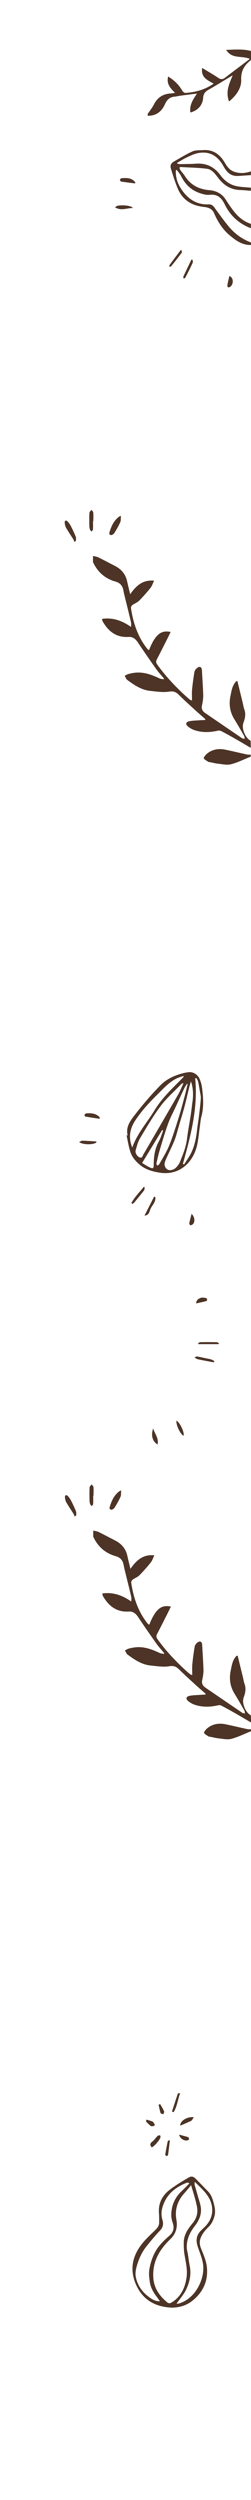<svg version="1.1" id="Layer_1" xmlns="http://www.w3.org/2000/svg"
	 viewBox="139 -1939 402 4000" style="enable-background:new 139 -1939 402 4000;" xml:space="preserve">
<style type="text/css">
	.st0{fill:#4D3426;}
</style>
<path class="st0" d="M541,817c-8-4.7-16.1-9.5-24.1-14.1c-7.7-4.4-15.4-8.7-23.3-12.8c-1.5-0.8-3.6-1-5.3-0.6
	c-12.5,2.9-25,3.3-37.3-0.8c-3.8-1.2-7.5-3.4-10.6-5.9c-4.3-3.6-3.4-7.2,2.1-8.4c5.7-1.2,11.6-1.1,17.3-1.6c2.7-0.2,5.5-0.3,8.2-0.4
	c0.1-0.4,0.2-0.8,0.3-1.3c-6.1-5.5-12.4-10.8-18.4-16.4c-8-7.3-16-14.6-23.7-22.2c-4.5-4.5-8.4-6.7-15.8-5.5c-9.7,1.6-20-0.1-30-1.1
	c-13.9-1.4-25.3-8.8-36.2-16.9c-0.8-0.6-1.7-1.1-2.2-1.9c-1.1-1.7-1.9-3.6-2.9-5.4c2-1,3.9-2.3,6-2.9c4-1,8.1-1.9,12.2-2.2
	c13.4-1,25.5,3.6,37.4,9.2c2,1,4.5,1,6.8,1.5c0.2-0.4,0.4-0.8,0.5-1.2c-4.2-5.1-8.8-10-12.6-15.4c-9.9-14-19.7-28.1-29.2-42.4
	c-3.6-5.4-8-9.2-14.7-8.8c-19.6,1.3-32.4-8.7-41.6-24.7c-0.7-1.2-0.7-2.7-1.1-4.2c17.4-2.5,32.1,2.9,46.5,12.9c0-3,0.4-5.2-0.1-7.3
	c-2.5-11.1-5.3-22.1-8-33.1c-1.5-6.2-3.2-12.4-4.3-18.6c-1.3-7.2-5.7-11.6-12.3-13.5c-16.5-4.6-28.2-14.7-35.7-30
	c-0.3-0.6-0.6-1.3-0.6-1.9c0-3.1,0-6.1,0.1-9.2c2.9,0.8,6,1.1,8.7,2.4c8.8,4.3,17.4,9,26.1,13.4c10.4,5.3,17.3,13.2,19.8,24.8
	c1.4,6.4,3,12.8,4.9,20.7c9.3-13.3,19.8-23.5,38.3-21.7c-2.1,4.3-3.2,8.3-5.6,11.3c-5.6,7.1-11.6,13.8-17.9,20.3
	c-2.4,2.5-5.7,4.1-8.8,5.8c-3,1.7-5.2,3.5-4.6,7.4c3.6,23.1,10.8,44.8,25.4,63.5c0.6,0.8,1.3,1.5,2.1,2.1c0.3,0.3,0.8,0.4,1.3,0.6
	c11.8-30.2,22.8-31.1,34.6-29c-2,4.1-3.8,8.1-5.8,11.9c-5.4,10.7-10.7,21.4-16.3,32c-1.6,3.1-1.4,5.4,0.6,8.2
	c13.4,18.8,29.1,35.4,46.1,50.9c2.2,2,4.5,3.9,6.8,5.8c0.3,0.3,0.9,0.3,2.8,0.7c0-5.9-0.4-11.5,0.1-17c0.9-9.5,2.2-19.1,3.8-28.5
	c0.4-2.4,2.5-5.1,4.6-6.6c4-3,7.2-1.1,7.4,3.8c0.7,13.4,1.7,26.8,2.1,40.2c0.1,5.5-0.9,11.2-2.1,16.6c-1.1,5.5,1.2,9,5.4,11.9
	c19.6,13.4,39.2,26.8,58.9,40.2c1.1,0.7,2.8,0.7,4.1,1c-0.2-1.5,0-3.3-0.8-4.6c-5.1-9-10.2-18-15.6-26.7
	c-7.2-11.6-9.1-23.9-6.3-37.3c1.6-7.5,2.5-15.1,7.4-21.4c0.5-0.6,1-1.3,1.5-1.8c0.3-0.3,0.9-0.4,2.2-0.8c2.8,11.5,5.6,22.9,8.4,34.3
	c0.9,3.7,1.4,7.5,2.7,11.1c2.7,7.4,1.3,14.4-1.4,21.4c-3.4,9,2.8,24.2,11.5,28.8C541,809.7,541,813.3,541,817L541,817z M541-1547
	c-14.3,0.4-24.9-7.6-35-16.2c-11-9.5-18.5-21.6-24.2-34.8c-3-7-9.4-9.2-16.3-9.9c-19.6-2.1-34.3-11.2-42-29.8
	c-4.1-9.9-7.3-20.2-10.5-30.5c-2-6.2-0.4-9.6,5.3-12.8c9.6-5.4,19.1-11.4,29.1-15.8c4.9-2.2,11-1.6,16.5-2c16-1.3,27,6.4,34.9,19.7
	c3.6,6,7.4,11.9,14.5,14.6c9.3,3.5,18.4,2.8,27.5-0.3v6c-6.4,0.4-12.9,0.9-19.3,1.3c-2,0.1-4,0.1-5.9-0.1
	c-9.5-1.3-14.5-7.9-18.8-15.6c-8.6-15.4-20.8-24.2-39.8-21c-6.6,1.1-13,4.3-19.2,7.2c-5.2,2.4-10,5.7-15,8.5
	c0.1,0.5,0.1,0.9,0.2,1.4c1.5,0.2,2.9,0.7,4.4,0.7c8.3-0.2,16.7-0.1,25-0.7c16.8-1.3,29.8,5,39.7,18.5c6.5,8.8,15.1,15.3,26,17.5
	c7.4,1.5,15.1,1.6,22.7,2.4v5c-6-0.5-11.9-1.1-17.9-1.3c-14.6-0.6-25.5-7.7-34.2-19c-4.9-6.3-9.8-13.8-18-14.9
	c-14.4-1.9-29-2-43.5-2.9c-0.2,0.6-0.5,1.2-0.7,1.8c0.5,1.2,0.9,2.5,1.7,3.6c2.1,2.9,4.7,5.6,6.6,8.6c9.1,14.5,22.2,21.6,39.2,23
	c10.7,0.9,20,5.2,26.2,14.7c4.9,7.5,9.8,15.1,15.6,21.9c6.7,7.9,14.9,14.1,25,17.4v7c-18.9-7.2-33-19.9-41.8-38
	c-5.1-10.4-11.5-17-24.4-15.5c-5.1,0.6-10.8-1.1-15.9-2.8c-13.6-4.7-23.1-14-29.5-26.8c-1.8-3.7-4.7-6.9-7.1-10.3l-1.5,0.9
	c-0.4,10.2,2.3,19.9,7.8,28.4c10.4,16.3,24.4,26.8,44.9,25.9c3.8-0.2,6.6,1.5,9,4.9c7.4,10.1,14.7,20.4,22.7,30.1
	c9.6,11.7,21.6,20.6,36,26V-1547z M541,831c-10.5,4.2-20.7,9.4-31.5,12.2c-6.4,1.7-13.7-0.1-20.6-0.8c-4.6-0.5-9-1.7-13.6-2.6
	c-0.7-0.1-1.5,0.1-2-0.3c-2.7-1.8-5.9-3.2-7.5-5.7c-0.6-1,2.2-4.8,4.1-6.6c8.8-7.8,19.2-9.6,30.5-7.3c11.5,2.4,23,5.2,34.5,7.7
	c1.9,0.4,4,0.2,6,0.3C541,829,541,830,541,831L541,831z M343.4-122.3c-3.5-14.7,5.5-25,13.2-35c12.2-15.7,25.2-30.8,39.1-45
	c9.1-9.4,21.1-15.3,34-18.9c3.5-1,7-1.7,10.6-2.2c6.4-0.9,11.8,1.7,15.8,6.4c2.2,2.6,3.4,6.1,4.5,9.4c1,2.9,1.6,6,2,9.1
	c2,15.5,3.1,30.9-1.1,46.3c-1.4,5.1-1.6,10.4-2.4,15.6c-1.5,10.1-2.2,20.5-4.5,30.4c-6.4,27.5-28.8,48.5-59.8,43.5
	c-11.4-1.8-22-4.7-31-11.9c-7.3-5.8-13.4-13-16.2-21.9c-2.7-8.4-4-17.2-5.9-25.9C342.3-122.3,342.9-122.3,343.4-122.3L343.4-122.3z
	 M444.8-208.8c-0.9,3.3-2,6.5-2.8,9.8c-2.4,9.9-4.6,19.8-7.2,29.6c-3,11.3-6.5,22.5-9.8,33.7c-2.1,7.2-3.8,14.5-6.6,21.5
	c-4.1,10.2-9.2,20-13.6,30.1c-2,4.6-3.9,9.3,0.1,14.3c3.4,4.2,8,3.3,11.4,2.1c3.4-1.3,6.4-4.8,8.6-7.9c2.3-3.3,3.5-7.5,5-11.3
	c4.2-9.9,7.4-20,8.7-30.8c1.5-12.2,3.9-24.4,5.8-36.6c1.2-7.9,2-15.8,3.1-23.7C448.8-188.5,448.2-198.8,444.8-208.8L444.8-208.8z
	 M432.9-206c-2.1,0.7-2.7,0.7-3,1c-11.2,11.7-23.7,22.5-33.4,35.4c-12.4,16.5-22.8,34.4-33.4,52.2c-3.4,5.8-5,12.7-6.9,19.3
	c-1.1,3.8,2.9,10,6.7,11.1c4.5,1.3,4.5-3.3,6.1-5.6c1-1.5,1.8-3.1,2.8-4.7c17.5-30.1,35-60.1,52.4-90.3
	C427.4-193,429.6-199,432.9-206L432.9-206z M433.2-216c-0.2-0.5-0.4-0.9-0.6-1.4c-3.3,1.2-6.8,2.1-10,3.6
	c-11.9,5.5-20.5,15.1-29.6,24.1c-13.8,13.6-27.1,27.6-37.7,44c-8.5,13.2-10.8,27-4.5,42.7c8.2-23,24.2-40.4,36.2-60.3
	C399.4-183.5,416.8-199.3,433.2-216L433.2-216z M439.5-204.6c-0.3-0.1-0.7-0.2-1-0.3c-1.4,2.4-3.1,4.6-4.3,7.1
	c-4.5,9.4-8.8,19-13.2,28.5c-4.3,9.4-9.3,18.6-12.8,28.3c-5.1,14-9.2,28.3-13.5,42.6c-2.1,6.9-3.6,14-5.2,21.1
	c-0.2,1,0.9,2.2,1.4,3.4c1.1-0.8,2.6-1.3,3.2-2.4c5.4-9.7,11.5-19.2,15.7-29.5c6-14.8,10.7-30.2,15.5-45.5
	c3.7-11.8,6.7-23.8,10-35.8C436.8-193,438.1-198.8,439.5-204.6L439.5-204.6z M431.9-76.7c0.7,0.3,1.3,0.6,2,0.9
	c4.1-6.8,8.9-13.2,12.1-20.3c5.6-12.3,7.6-25.6,9.1-39c0.6-5.4,1.7-10.8,2.3-16.2c1.2-10,2.5-19.9,3.2-29.9c0.3-4-0.9-8.2-1.6-12.2
	c-0.8-4.9-1.6-9.8-2.6-14.6c-0.5-2-1.7-3.9-2.6-5.8h-2.2C456.4-166.3,444.4-121.5,431.9-76.7L431.9-76.7z M400.3-130.2
	c-0.5-0.2-1-0.4-1.6-0.7c-10.5,17.2-21,34.5-32.1,52.7c3.3,2,7.1,4.6,11.2,6.6c6.5,3.1,7.4,2.5,7.4-4.7c0-12.9,2-25.3,8.4-36.8
	C396.5-118.4,398.1-124.5,400.3-130.2L400.3-130.2z M413.8,1753.3c-28.2-1.4-47.9-14-58.1-39.6c-8.5-21.5-4.7-41.2,8.2-59.2
	c6.6-9.2,15.2-17.1,23.4-25c3.9-3.8,6.8-7.5,6.6-13.1c-0.1-4.5,0.1-9-0.3-13.5c-1.5-16.2,5.1-29.1,17.6-38.5
	c9.2-7,19.2-13,29.2-18.9c5.5-3.3,8.4-2.2,13,2.5c6.2,6.4,12.5,12.8,18.7,19.2c6,6.2,8.1,14.1,10,22.3c1.5,6.3,2,12.1,0.1,18.5
	c-1.9,6.3-4.6,11.8-9.3,16.3c-5.4,5.3-10.1,10.8-12.8,18.2c-2.4,6.7-0.6,12.7,1.7,18.2c3.9,9.5,7.9,19,8.7,29.3
	c1.7,21.8-6.9,39.3-23.8,52.6C437.1,1750.1,425.7,1753.3,413.8,1753.3L413.8,1753.3z M445.1,1557.3c-4,4.8-7,8.7-10.3,12.3
	c-11.2,12.2-16.2,26.3-13.3,42.8c2.2,12.2-0.6,22.5-9.7,31.3c-17.3,16.6-28.6,35.7-27.3,60.9c0.9,17.7,10.1,30.2,23,40.8
	c1.1,0.9,3.8,1.1,5.1,0.3c15.6-8.8,22.6-23.4,25.1-40.2c1.9-12.5-1.2-25-3.3-37.5c-1-6.4-1.2-12.9-1.1-19.4c0.2-12,6.7-21.4,14-30.2
	c6.9-8.2,9.2-17.7,6.9-27.9C452.1,1580,448.6,1569.7,445.1,1557.3L445.1,1557.3z M442.4,1554.4c-1.8-0.8-2.3-1.1-2.8-1.1
	c-0.5-0.1-1-0.1-1.5,0.1c-15.1,6.1-27.9,14.7-35.3,30c-4.7,9.7-6.8,19.2-3.5,29.9c1.7,5.6,1.1,11.3-3.8,16.4
	c-7.6,7.9-14.6,16.4-21.5,25c-7.3,9-12.2,19.5-15.5,30.6c-1.7,5.6-3,11.9-2.2,17.5c2.2,13.6,9.6,24.6,20.5,32.9
	c5,3.8,10.3,7.5,18.3,7.4c-1.6-2.3-2.5-3.7-3.5-5.1c-5.9-7.5-11.1-15.6-12.6-25.2c-1.1-7.3-2-14.5-0.6-22.1c1.6-8.4,4-16.2,7.7-23.7
	c5.6-11.7,14.6-20.5,24.3-28.9c6.1-5.3,8.1-12.1,5.3-20.2c-1.5-4.5-2.6-9.4-2.4-14.1c0.5-14.7,6.1-27.3,17.1-37.4
	C434.4,1562.6,438.1,1558.7,442.4,1554.4L442.4,1554.4z M421.7,1747c1.3-0.1,2.9,0,4.4-0.5c25.8-8,39.5-37.3,38.5-58.5
	c-0.5-10.8-5.3-21.5-8.8-32c-3.1-9.2-2.8-17.4,3.9-24.8c2.2-2.4,4.6-4.6,7-6.9c10.6-10.4,14.6-23.2,10.8-37.2
	c-3.9-14.6-15.6-24.1-26.6-35.2c-0.1,2.3-0.5,3.6-0.2,4.7c1.7,6.2,3.6,12.4,5.3,18.6c1.7,6,3.9,11.9,4.7,18
	c1.3,11-2.9,20.7-9.6,29.3c-8.2,10.6-13.7,22.1-12.9,35.8c0.2,3.1,1.2,6.1,1.7,9.2c1,6.3,1.7,12.8,3,19.1c2.8,13.9-0.4,27-6.5,39.2
	C432.5,1733.2,426.8,1739.7,421.7,1747L421.7,1747z M333.1,445.6c-0.4,4.1,0.1,7.6-1.1,10.3c-2.7,6.1-6.1,12-9.7,17.7
	c-1,1.6-4.2,3.4-5.7,2.9c-3.1-1-2.2-3.5-1.2-6.5c2.9-9.1,7-17.3,14.9-23.1C330.8,446.6,331.4,446.5,333.1,445.6L333.1,445.6z
	 M258.4,487.5c-0.5-1.4-0.8-2.9-1.6-4.2c-3.8-6.1-7.9-12.1-11.5-18.3c-1.5-2.6-2.2-5.9-2.3-8.9c-0.1-2.3,2-3.8,4.1-1.9
	c2.2,2.1,4.1,4.7,5.5,7.4c2.9,5.6,5.6,11.4,8,17.2c0.8,2,0.5,4.5,0.6,6.7C260.3,486.2,259.4,486.8,258.4,487.5z M288.3,454
	c0,4.5,0.2,9-0.1,13.5c-0.1,1.1-1.4,2.2-2.2,3.3c-0.8-0.9-2-1.6-2.4-2.7c-0.7-1.7-1.1-3.5-1.2-5.3c-0.1-7.3-0.3-14.7,0.1-22
	c0.1-1.6,2.1-3.2,3.3-4.8c1,1.5,2.8,2.9,2.9,4.5c0.4,4.5,0.1,9,0.1,13.5H288.3L288.3,454z M384.3,346.5c2.4,8.4,9.4,15.5,7,25.7
	C383.1,367.3,380.4,357.6,384.3,346.5z M382,1496.8c-3.4-3.8-2.8-6.4,1-9.3c3.2-2.4,5.4-6.1,8.3-8.9c0.9-0.9,2.6-0.9,4-1.1
	c0.2,0,0.8,1.7,0.8,2.5C395.9,1484,386.2,1495.5,382,1496.8L382,1496.8z M298.5-148.9c-7.5-1.1-15-2.2-22.5-3.5
	c-0.8-0.1-2-2.1-1.8-2.4c0.7-1.2,1.9-2.7,3-2.8c8.1-0.6,15.9,0,21.6,6.6C298.8-150.3,298.6-149.6,298.5-148.9L298.5-148.9z
	 M355.3-1645.5c-7.4-1-14.9-1.8-22.2-3c-0.8-0.1-2.1-1.9-2-2.8c0.1-0.9,1.5-2.4,2.4-2.5c8.3-0.8,16.5-0.9,22.2,6.6
	C355.6-1646.6,355.5-1646,355.3-1645.5L355.3-1645.5z M427.8,1462.1c-0.9-7.3,10.8-14.8,21.5-13.5c-1.2,2-2,3.8-3.3,5.1
	c-1,1-2.5,1.5-3.9,2.1C437.6,1457.9,432.9,1459.9,427.8,1462.1L427.8,1462.1z M293.4-111.1c-4.8,3.9-21,4.1-27.7-0.5
	c2.1-1,3.6-2.3,5-2.3c7.5,0.2,15.1,0.8,22.6,1.3C293.4-112.1,293.4-111.6,293.4-111.1L293.4-111.1z M351.9-1606.1
	c-9.7-0.3-18.6,5-28.8-1.2c2-1.2,3.2-2.4,4.5-2.6C337.3-1611.4,349.6-1609.8,351.9-1606.1L351.9-1606.1z M387.7-23.7
	c1.4,7.6-5,12.9-7.7,19.1c-1.6,3.8-2,10.1-9.6,10.6c5.4-10.6,10.4-20.4,15.3-30.2C386.4-24.1,387-23.9,387.7-23.7z M481.5,240.8
	c-7.1-1.3-14.1-2.6-21.2-4c-2.1-0.4-4.3-0.8-6.2-1.6c-1.3-0.5-2.3-1.6-3.5-2.4c1.4-0.5,2.9-1.7,4.1-1.4c4.9,0.8,9.7,2,14.6,3
	c2.6,0.6,5.3,0.9,7.8,1.7c1.9,0.6,3.5,1.8,5.3,2.7C482,239.5,481.7,240.1,481.5,240.8L481.5,240.8z M429.8-1538.6
	c0.1,1.3,0.9,3.1,0.3,3.9c-5.4,7.3-11.1,14.5-16.8,21.6c-0.6,0.7-2,0.8-3,1.2c0.1-1.1-0.1-2.6,0.5-3.4c5.7-7.9,11.6-15.6,17.5-23.4
	C428.8-1538.7,429.3-1538.6,429.8-1538.6L429.8-1538.6z M489.1,211.7h-32.3c-0.3-0.3-0.5-0.6-0.8-0.8c1.1-0.9,2.3-2.4,3.4-2.4
	c8.8-0.2,17.6-0.1,26.4,0c1.2,0,2.4,0.9,3.7,1.4C489.4,210.5,489.3,211.1,489.1,211.7L489.1,211.7z M447.4-1523.5
	c0.1,1.7,0.9,3.7,0.2,5c-3.7,8-7.6,15.8-11.7,23.6c-0.4,0.8-1.8,1.2-2.8,1.7c-0.2-1.1-0.8-2.5-0.4-3.4c4.2-9,8.5-18,12.8-26.9H447.4
	L447.4-1523.5z M349.4-14.1c5.2-9.7,13.1-17.4,19.8-25.9c0.5,0.2,1,0.3,1.5,0.5c-0.3,1.7,0,3.9-0.9,5.1c-5.1,6.6-10.4,13-15.7,19.4
	c-0.8,1-2.1,1.6-3.2,2.3C350.3-13.2,349.9-13.7,349.4-14.1L349.4-14.1z M421.6,334.1c5.3,2.5,13,18.5,11.5,24
	C428.3,357,420.4,340.4,421.6,334.1z M414.4,1439.5c3.1-9.6,6.2-19.3,9.5-28.9c0.1-0.4,1.7-0.2,3.6-0.5
	c-3.8,10.6-4.8,21.4-10.5,30.5C416.2,1440.3,415.3,1439.9,414.4,1439.5z M411.1,1485.1c-1,8.8-1.9,16.3-2.9,23.7
	c-0.1,0.8-1.8,2.2-2.2,2c-1-0.4-2.5-1.7-2.4-2.4c1.2-7.2,2.6-14.4,4.1-21.6C407.7,1486.4,408.7,1486.2,411.1,1485.1z M506.4-1497.4
	c7.3,2.8,6.7,13.7,1.1,17.4c-2.6,1.7-4.8,0.6-4.3-2.6C503.8-1487.5,505.2-1492.3,506.4-1497.4L506.4-1497.4z M445.9,3.1
	c5.4,5.8,5.6,13.1,1.9,16.8c-1,1-2.8,1.2-4.3,1.8c-0.5-1.3-1.6-2.7-1.3-3.9C443.2,12.9,444.6,8,445.9,3.1L445.9,3.1z M453.1,146.5
	c0.2-5.4,3.8-7.5,7.1-8.8c2.6-1,6-0.3,9,0.2c0.7,0.1,1.6,2,1.6,3.1c0,0.7-1.3,1.8-2.2,2C463.7,144.2,458.7,145.3,453.1,146.5z
	 M383.9,1463c-1.9-0.1-3,0.1-3.5-0.3c-2.6-2.3-5.2-4.7-7.5-7.2c-0.4-0.4,0.5-2,0.8-3.1c3,0.9,6,1.8,9,2.9c0.9,0.3,1.7,1.1,2.2,1.9
	c0.8,1.3,2.1,2.9,1.9,4C386.6,1462.2,384.5,1462.7,383.9,1463L383.9,1463z M425.8,1476.5c4.8,1.3,9.6,2.4,14.3,3.9
	c0.9,0.3,1.8,2.1,1.7,3.1c-0.1,0.9-1.6,2-2.6,2.2C434.1,1486.8,427.5,1483.1,425.8,1476.5z M395.5,1427.6c2.2,3.8,4.6,7.6,6.3,11.6
	c0.5,1.2-0.7,3.1-1.1,4.7c-1.6-0.6-4.2-0.9-4.5-1.9c-1.4-4.3-2.2-8.9-3.2-13.4C393.8,1428.3,394.7,1427.9,395.5,1427.6L395.5,1427.6
	z M540.6-742.4c-8-4.7-16.1-9.5-24.1-14.1c-7.7-4.4-15.4-8.7-23.3-12.8c-1.5-0.8-3.6-1-5.3-0.6c-12.5,2.9-25,3.3-37.3-0.8
	c-3.8-1.2-7.5-3.4-10.6-5.9c-4.3-3.6-3.4-7.2,2.1-8.4c5.7-1.2,11.6-1.1,17.3-1.6c2.7-0.2,5.5-0.3,8.2-0.4c0.1-0.4,0.2-0.8,0.3-1.3
	c-6.1-5.5-12.4-10.8-18.4-16.4c-8-7.3-16-14.6-23.7-22.2c-4.5-4.5-8.4-6.7-15.8-5.5c-9.7,1.6-20-0.1-30-1.1
	c-13.9-1.4-25.3-8.8-36.2-16.9c-0.8-0.6-1.7-1.1-2.2-1.9c-1.1-1.7-1.9-3.6-2.9-5.4c2-1,3.9-2.3,6-2.9c4-1,8.1-1.9,12.2-2.2
	c13.4-1,25.5,3.6,37.4,9.2c2,1,4.5,1,6.8,1.5c0.2-0.4,0.4-0.8,0.5-1.2c-4.2-5.1-8.8-10-12.6-15.4c-9.9-14-19.7-28.1-29.2-42.4
	c-3.6-5.4-8-9.2-14.7-8.8c-19.6,1.3-32.4-8.7-41.6-24.7c-0.7-1.2-0.7-2.7-1.1-4.2c17.4-2.5,32.1,2.9,46.5,12.9c0-3,0.4-5.2-0.1-7.3
	c-2.5-11.1-5.3-22.1-8-33.1c-1.5-6.2-3.2-12.4-4.3-18.6c-1.3-7.2-5.7-11.6-12.3-13.5c-16.5-4.6-28.2-14.7-35.7-30
	c-0.3-0.6-0.6-1.3-0.6-1.9c0-3.1,0-6.1,0.1-9.2c2.9,0.8,6,1.1,8.7,2.4c8.8,4.3,17.4,9,26.1,13.4c10.4,5.3,17.3,13.2,19.8,24.8
	c1.4,6.4,3,12.8,4.9,20.7c9.3-13.3,19.8-23.5,38.3-21.7c-2.1,4.3-3.2,8.3-5.6,11.3c-5.6,7.1-11.6,13.8-17.9,20.3
	c-2.4,2.5-5.7,4.1-8.8,5.8c-3,1.7-5.2,3.5-4.6,7.4c3.6,23.1,10.8,44.8,25.4,63.5c0.6,0.8,1.3,1.5,2.1,2.1c0.3,0.3,0.8,0.4,1.3,0.6
	c11.8-30.2,22.8-31.1,34.6-29c-2,4.1-3.8,8.1-5.8,11.9c-5.4,10.7-10.7,21.4-16.3,32c-1.6,3.1-1.4,5.4,0.6,8.2
	c13.4,18.8,29.1,35.4,46.1,50.9c2.2,2,4.5,3.9,6.8,5.8c0.3,0.3,0.9,0.3,2.8,0.7c0-5.9-0.4-11.5,0.1-17c0.9-9.5,2.2-19.1,3.8-28.5
	c0.4-2.4,2.5-5.1,4.6-6.6c4-3,7.2-1.1,7.4,3.8c0.7,13.4,1.7,26.8,2.1,40.2c0.1,5.5-0.9,11.2-2.1,16.6c-1.1,5.5,1.2,9,5.4,11.9
	c19.6,13.4,39.2,26.8,58.9,40.2c1.1,0.7,2.8,0.7,4.1,1c-0.2-1.5,0-3.3-0.8-4.6c-5.1-9-10.2-18-15.6-26.7
	c-7.2-11.6-9.1-23.9-6.3-37.3c1.6-7.5,2.5-15.1,7.4-21.4c0.5-0.6,1-1.3,1.5-1.8c0.3-0.3,0.9-0.4,2.2-0.8c2.8,11.5,5.6,22.9,8.4,34.3
	c0.9,3.7,1.4,7.5,2.7,11.1c2.7,7.4,1.3,14.4-1.4,21.4c-3.4,9,2.8,24.2,11.5,28.8C540.6-749.7,540.6-746,540.6-742.4L540.6-742.4z
	 M540.6-728.4c-10.5,4.2-20.7,9.4-31.5,12.2c-6.4,1.7-13.7-0.1-20.6-0.8c-4.6-0.5-9-1.7-13.6-2.6c-0.7-0.1-1.5,0.1-2-0.3
	c-2.7-1.8-5.9-3.2-7.5-5.7c-0.6-1,2.2-4.8,4.1-6.6c8.8-7.8,19.2-9.6,30.5-7.3c11.5,2.4,23,5.2,34.5,7.7c1.9,0.4,4,0.2,6,0.3
	C540.6-730.4,540.6-729.4,540.6-728.4L540.6-728.4z M332.7-1113.8c-0.4,4.1,0.1,7.6-1.1,10.3c-2.7,6.1-6.1,12-9.7,17.7
	c-1,1.6-4.2,3.4-5.7,2.9c-3.1-1-2.2-3.5-1.2-6.5c2.9-9.1,7-17.3,14.9-23.1C330.4-1112.7,331-1112.9,332.7-1113.8L332.7-1113.8z
	 M258-1071.9c-0.5-1.4-0.8-2.9-1.6-4.2c-3.8-6.1-7.9-12.1-11.5-18.3c-1.5-2.6-2.2-5.9-2.3-8.9c-0.1-2.3,2-3.8,4.1-1.9
	c2.2,2.1,4.1,4.7,5.5,7.4c2.9,5.6,5.6,11.4,8,17.2c0.8,2,0.5,4.5,0.6,6.7C259.9-1073.2,259-1072.6,258-1071.9z M288-1105.3
	c0,4.5,0.2,9-0.1,13.5c-0.1,1.1-1.4,2.2-2.2,3.3c-0.8-0.9-2-1.6-2.4-2.7c-0.7-1.7-1.1-3.5-1.2-5.3c-0.1-7.3-0.3-14.7,0.1-22
	c0.1-1.6,2.1-3.2,3.3-4.8c1,1.5,2.8,2.9,2.9,4.5c0.4,4.5,0.1,9,0.1,13.5H288L288-1105.3z M501.2-1859.2c9.3,15.1,24.7,8.8,38,14.4
	c-14.2,10.8-27.2,20.5-40,30.3c-3.7,2.8-6.7,2.7-10.6,0.1c-8.3-5.5-16.8-10.4-25.8-15.9c-2.4,15,8.3,19.6,18.4,25.1
	c-14.3,10-29.5,13.8-45.4,14.9c-1.7,0.1-4.2-2.3-5.2-4.2c-5.4-9.3-13-16.3-22.3-22.1c-3.1,11.9,3.7,18.8,11.1,26.2
	c-3,0.4-5,0.8-7,0.9c-12.1,0.8-21,6.2-26.7,17.3c-2.8,5.5-6.8,10.4-10.2,15.6v2.8c13.6,0.4,22.6-6.9,27.7-18.5
	c3.5-7.9,8.5-11.7,16.6-12.2c2.3-0.2,4.6-0.9,6.9-1.2c8.8-1.2,17.5-2.3,27.8-3.6c-7,10.2-12.4,19.1-10.5,30.3
	c12.2-3.4,19.6-11.8,20.4-23.8c0.4-6.1,3.3-9.6,8.4-12.5c11.5-6.5,22.7-13.5,34.1-20.3c1.6-1,3.2-1.9,4.8-2.9
	c-5.6,13.4-11.8,26-5.9,41.9c11.7-9.6,20-21.3,19.5-34.8c-0.6-14.6,5.5-23.6,15.7-31.6v-14.4
	C528.5-1860.8,515.8-1859.7,501.2-1859.2L501.2-1859.2z"/>
</svg>
